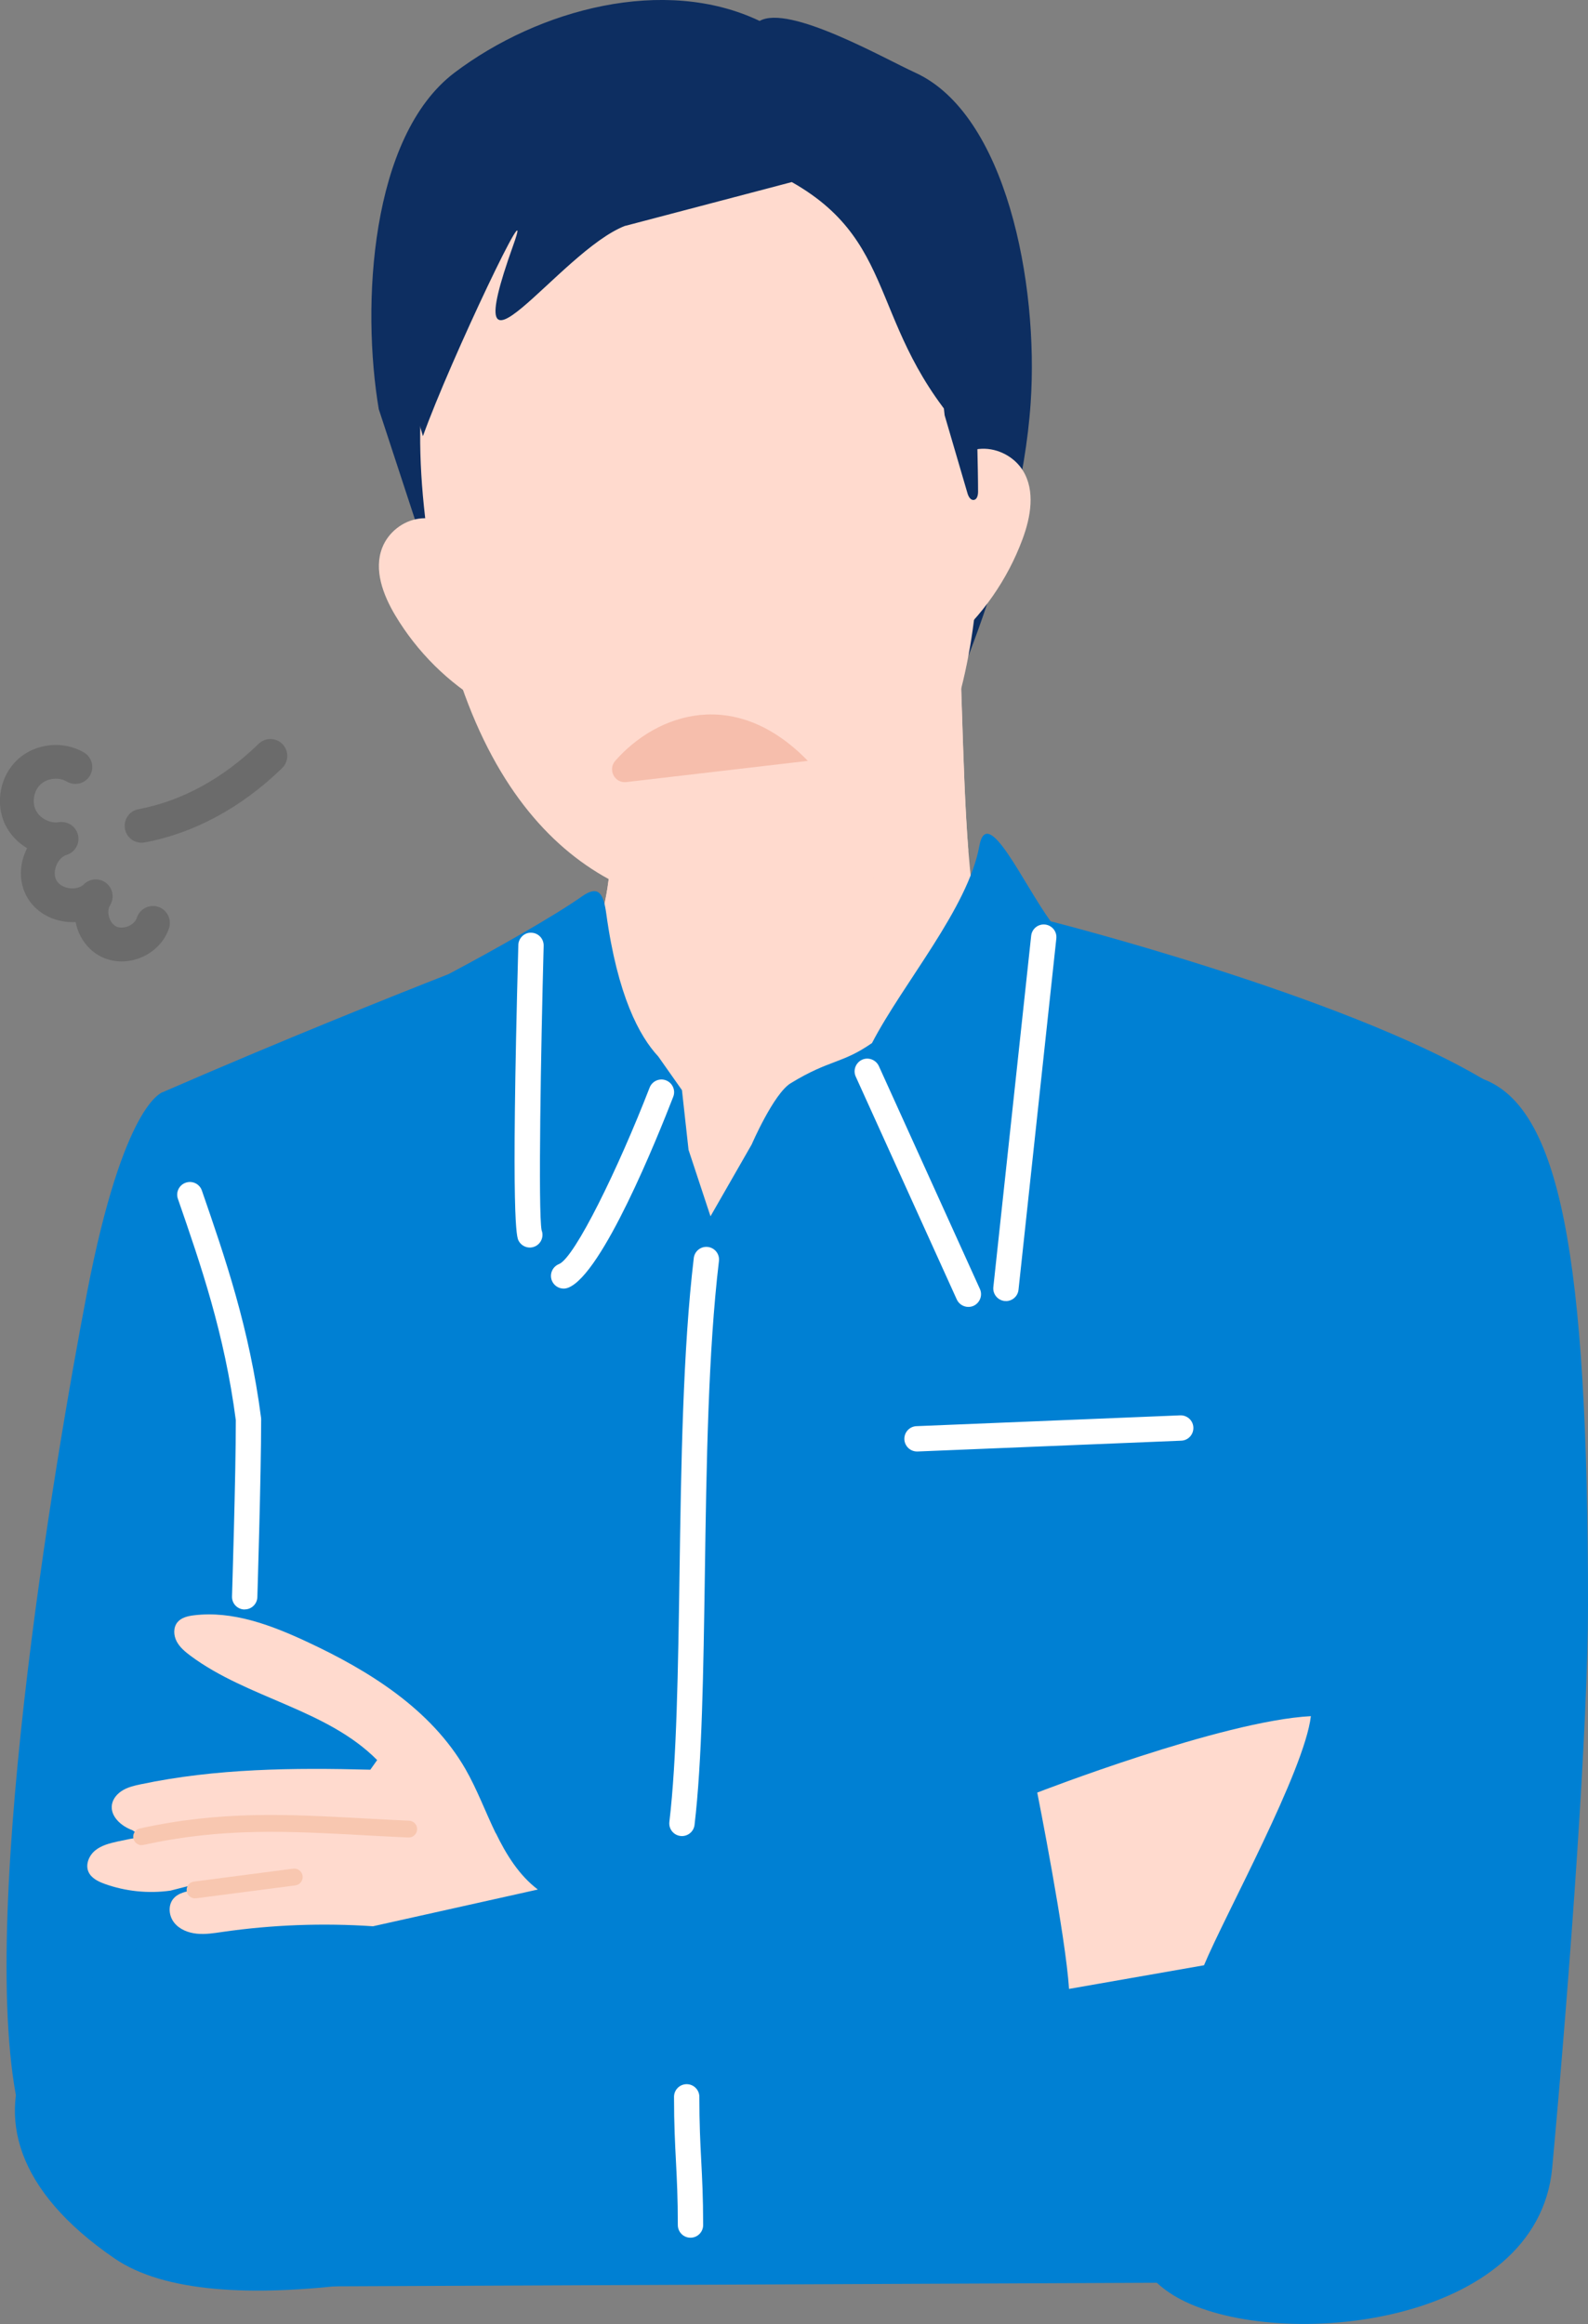 <?xml version="1.0" encoding="UTF-8"?>
<svg id="_レイヤー_2" data-name="レイヤー 2" xmlns="http://www.w3.org/2000/svg" viewBox="0 0 188.08 275.2">
  <rect x="0" y="0" width="188.08" height="275.2" fill="#808080" stroke="none"/>
  <defs>
    <style>
      .cls-1 {
        fill: #0080d3;
      }

      .cls-2 {
        fill: #fff;
      }

      .cls-3 {
        fill: #f8c7b0;
      }

      .cls-4 {
        fill: #f6beac;
      }

      .cls-5 {
        fill: #ffdace;
      }

      .cls-6 {
        fill: #6b6b6b;
      }

      .cls-7 {
        fill: #0d2e61;
      }
    </style>
  </defs>
  <g id="_レイヤー_2-2" data-name="レイヤー 2">
    <g>
      <path class="cls-7" d="M44.87,48.51c-2.09-12.32-1.01-32.37,8.97-39.91,9.97-7.53,24.85-11.5,36.13-6.12,3.5-1.99,14.75,4.45,18.42,6.12,10.74,4.89,14.65,24.89,13.68,39.11-1.24,18.18-10.37,37.62-14.57,46.52-20.23-9.48-37.41-13.34-56.04-25.66l-6.58-20.06Z"/>
      <path class="cls-6" d="M16.76,99.79c-.95,0-1.79-.67-1.96-1.64-.2-1.09.52-2.13,1.6-2.33,5.08-.94,10-3.62,14.23-7.74.79-.77,2.06-.76,2.83.04.77.79.75,2.06-.04,2.83-4.79,4.67-10.43,7.72-16.29,8.81-.12.02-.25.03-.37.03Z"/>
      <path class="cls-6" d="M14.41,113.85c-.8,0-1.58-.17-2.3-.5-1.44-.67-2.54-1.98-3.02-3.61-.05-.18-.1-.37-.14-.55-.4.02-.81,0-1.22-.05-1.92-.25-3.54-1.27-4.46-2.8s-1.05-3.45-.35-5.25c.09-.22.18-.44.29-.65-1.1-.65-2.02-1.61-2.59-2.78-1.24-2.56-.61-5.82,1.49-7.74s5.39-2.26,7.84-.81c.95.56,1.26,1.79.7,2.74s-1.79,1.26-2.74.7c-.93-.56-2.29-.41-3.09.32-.8.73-1.06,2.08-.59,3.05.47.98,1.68,1.61,2.75,1.44,1.04-.16,2.02.5,2.26,1.52.24,1.02-.36,2.05-1.36,2.36-.52.16-.98.64-1.22,1.28-.25.64-.23,1.3.05,1.77.28.47.85.8,1.53.89.68.09,1.32-.09,1.7-.47.72-.71,1.86-.77,2.65-.14.79.63.98,1.76.45,2.62-.23.37-.27.9-.12,1.41.15.52.48.94.87,1.12.39.18.92.16,1.42-.05.5-.22.87-.59,1-1,.34-1.05,1.47-1.62,2.52-1.29,1.05.34,1.63,1.47,1.29,2.52-.49,1.51-1.66,2.76-3.21,3.44-.78.34-1.6.51-2.41.51Z"/>
      <path class="cls-5" d="M71.51,75.57c4.84.54,36.88-7.58,41.72-8.12.83,13.24.7,27.62,1.86,37.37,1.18,9.88,10.98,13.44,24.3,13.44,6.64,0-6.45,70.83-41.01,70.83-39.24,0-54.58-68.42-48.64-69.43,12.89-2.17,20.08-.8,22.21-14.49,1.05-6.71,1.04-18.92-.44-29.6Z"/>
      <path class="cls-5" d="M68.12,113.65c1.04-.09,2.08-.22,3.11-.39,2.53-.43,5.05-1,7.52-1.71,2.21-.64,4.38-1.39,6.55-2.13,1.1-.38,2.21-.76,3.32-1.12,1.09-.36,2.19-.64,3.3-.95,1.18-.33,2.35-.68,3.52-1.02,1.17-.34,2.36-.61,3.51-.97,2.18-.68,4.36-1.36,6.55-2.01,2.25-.66,4.49-1.34,6.75-1.97.81-.23,1.62-.46,2.43-.69-.74-9.43-.74-21.76-1.46-33.23-4.84.54-36.88,8.66-41.72,8.12,1.48,10.68,1.49,22.89.44,29.6-.65,4.16-1.96,6.78-3.82,8.48Z"/>
      <path class="cls-5" d="M79.71,16.02c27.13-3.69,36.47,17.46,36.28,47.46-.16,24.99-10.25,42.07-26.48,44.16-14.63,1.11-31.56-6.56-37.62-36.78s.12-51.08,27.82-54.84Z"/>
      <path class="cls-1" d="M19.22,129.37s-4.58,1.23-8.91,23.68c-3.76,19.52-13.55,77.13-7.73,98.13,5.54,19.99,47.15,4.97,47.15,4.97,0,0-7.51-128.98-30.52-126.78Z"/>
      <path class="cls-1" d="M175.64,127.77c9.05,3.39,12.44,20.66,12.44,62.39,0,13.79-2.04,42.57-4.24,66.55-1.73,18.76-32.21,21.75-43.99,15.58-15.79-8.26-.32-35.87.92-45.5,3.34-26.03,20.44-104.43,34.88-99.03Z"/>
      <path class="cls-1" d="M28.92,225.55c23.67-6.72,94.81-11.56,94.81-11.56l8.01,29.34s-94.64,40.23-118.18,24.1c-23.48-16.09-8.53-35.1,15.36-41.88Z"/>
      <path class="cls-1" d="M175.64,127.77c-16.72-9.92-50.85-18.58-51.2-18.67-3.27-4.47-7.52-13.99-8.45-8.92-1.33,7.35-9.04,16.25-12.71,23.33-3.53,2.47-5,1.93-9.63,4.76-2.02,1.23-4.62,7.25-4.62,7.25l-4.88,8.51-2.6-7.87-.78-7.07-2.81-3.99c-2.25-2.41-4.82-7.23-6.15-16.88-.33-2.41-.91-3.47-2.9-2.06-3.27,2.31-10.47,6.38-15.78,9.19-6.52,2.56-19.56,7.76-33.92,14.01-2.25.98,1.51,9.18,1.51,13.8,0,37.67,4.53,127.64,4.53,127.64l142-.62s19.73-121.37,8.38-142.41Z"/>
      <path class="cls-4" d="M72.88,90.08c4.94-5.61,14.22-8.83,22.8.02l-21.5,2.51c-1.39.16-2.23-1.48-1.3-2.53Z"/>
      <path class="cls-5" d="M58.71,217.08c-1.22-2.52-2.19-5.16-3.58-7.59-4.08-7.08-11.4-11.65-18.8-15.09-4.21-1.96-8.77-3.69-13.38-3.12-.72.09-1.49.27-1.94.83-.5.62-.46,1.54-.09,2.25.37.71,1,1.23,1.64,1.71,6.81,5.06,16.13,6.32,22.11,12.35l-.81,1.14c-9.13-.24-18.29-.15-27.2,1.73-.72.15-1.45.32-2.09.69-.64.37-1.18.97-1.31,1.69-.24,1.4,1.09,2.58,2.43,3.06l1.11.77c-.96.17-1.91.35-2.86.56-.94.21-1.91.45-2.65,1.05-.75.6-1.2,1.68-.81,2.55.33.74,1.14,1.14,1.91,1.42,2.48.89,5.18,1.17,7.8.8l4.2-1.08,1.01.71-2.27.3c-.97.13-2.04.31-2.64,1.08-.62.8-.48,2.03.16,2.81.64.79,1.66,1.18,2.67,1.28,1.01.1,2.02-.06,3.03-.21,5.9-.85,11.89-1.07,17.83-.67l19.52-4.35c-2.23-1.69-3.75-4.15-4.97-6.67Z"/>
      <path class="cls-3" d="M16.78,218.5c-.46,0-.87-.32-.98-.79-.12-.54.22-1.07.76-1.19,9.62-2.12,17.49-1.69,26.59-1.19,1.71.09,3.47.19,5.3.27.55.02.98.49.95,1.04-.02.55-.5.98-1.04.95-1.83-.08-3.6-.18-5.31-.27-8.96-.49-16.71-.91-26.06,1.15-.07.02-.14.02-.22.02Z"/>
      <path class="cls-3" d="M23.1,224.8c-.49,0-.92-.37-.99-.87-.07-.55.31-1.05.86-1.12l11.75-1.53c.54-.07,1.05.31,1.12.86.07.55-.31,1.05-.86,1.12l-11.75,1.53s-.09,0-.13,0Z"/>
      <path id="_パス_" data-name="&amp;lt;パス&amp;gt;" class="cls-5" d="M142.6,232.72c2.53-6.05,11.88-22.99,12.66-29.5-10.53.55-32.41,9.05-32.41,9.05,0,0,3.39,17.05,3.76,23.25l15.99-2.8Z"/>
      <path class="cls-5" d="M111.63,56.09c.89-1.71,2.74-2.88,4.66-2.95s3.86.96,4.87,2.6c1.47,2.39.92,5.49-.06,8.12-1.77,4.77-4.77,9.08-8.64,12.38-.89-6.41-1.13-12.91-.72-19.36l-.12-.78Z"/>
      <path class="cls-5" d="M54.71,63.48c-1.18-1.52-3.21-2.34-5.12-2.06s-3.62,1.64-4.32,3.44c-1.02,2.61.09,5.56,1.52,7.97,2.6,4.37,6.33,8.07,10.73,10.62-.28-6.46-1.21-12.9-2.78-19.18l-.03-.79Z"/>
      <path class="cls-7" d="M74.07,26.73c-7.83,2.97-20.38,22.13-13.29,2.33,2.89-8.08-7.46,13.57-10.69,22.59-3.65-11.79-.47-25.57,8.36-34.2,8.84-8.62,23.05-11.41,34.28-6.28,6.82,3.12,12.27,8.78,16.11,15.23,4.77,8.01,7.25,17.36,7.07,26.68-13.44-13.44-8.8-23.98-22.13-31.52l-19.7,5.18Z"/>
      <path class="cls-2" d="M62.75,147.73c-.53,0-1.05-.29-1.32-.79-.23-.43-.94-1.73-.04-35.03.02-.83.73-1.51,1.54-1.46.83.02,1.48.71,1.46,1.54-.32,11.96-.67,31.58-.24,33.7.27.69-.02,1.5-.69,1.86-.23.12-.47.18-.71.18ZM64.07,145.52s0,0,0,0c0,0,0,0,0,0Z"/>
      <path class="cls-2" d="M66.76,152.59c-.6,0-1.16-.36-1.4-.95-.3-.77.07-1.64.84-1.95,1.87-.74,7.06-11.4,10.74-20.9.3-.77,1.17-1.16,1.94-.86.77.3,1.16,1.17.86,1.94-1.9,4.9-8.4,21.02-12.43,22.61-.18.07-.37.11-.55.11Z"/>
      <path class="cls-2" d="M119.14,154.06c-.05,0-.11,0-.16,0-.82-.09-1.42-.83-1.33-1.65l4.48-41.6c.09-.82.82-1.42,1.65-1.33.82.09,1.42.83,1.33,1.65l-4.48,41.6c-.08.77-.73,1.34-1.49,1.34Z"/>
      <path class="cls-2" d="M114.69,154.76c-.57,0-1.12-.33-1.37-.88l-11.97-26.4c-.34-.75,0-1.64.75-1.99.75-.34,1.64,0,1.99.75l11.97,26.4c.34.75,0,1.64-.75,1.99-.2.09-.41.13-.62.13Z"/>
      <path class="cls-2" d="M80.77,217.42c-.06,0-.12,0-.18-.01-.82-.1-1.41-.84-1.31-1.67.87-7.34,1.03-17.99,1.2-29.26.19-13.09.4-26.63,1.69-37.51.1-.82.84-1.41,1.67-1.31.82.1,1.41.84,1.31,1.67-1.28,10.73-1.48,24.19-1.67,37.2-.17,11.35-.33,22.08-1.22,29.57-.09.76-.74,1.32-1.49,1.32Z"/>
      <path class="cls-7" d="M111.88,49.17c.9,3.07,1.8,6.15,2.7,9.22.11.39.36.87.76.81.4-.06.5-.58.5-.99,0-2.89-.18-8.21-.18-11.1-1.61.3-3.99-2.04-4.1-.81l.32,2.86Z"/>
      <path class="cls-2" d="M108.61,171.88c-.8,0-1.46-.63-1.5-1.44-.03-.83.61-1.53,1.44-1.56l31.23-1.28c.83-.03,1.53.61,1.56,1.44.03.83-.61,1.53-1.44,1.56l-31.23,1.28s-.04,0-.06,0Z"/>
      <path class="cls-2" d="M81.78,264.98h0c-.83,0-1.5-.67-1.5-1.5,0-3.21-.11-5.4-.22-7.51-.11-2.15-.23-4.38-.23-7.67,0-.83.67-1.5,1.5-1.5h0c.83,0,1.5.67,1.5,1.5,0,3.21.11,5.4.22,7.51.11,2.15.23,4.38.23,7.67,0,.83-.67,1.5-1.5,1.5Z"/>
      <path class="cls-2" d="M28.98,190.59s-.03,0-.05,0c-.83-.03-1.48-.72-1.45-1.55,0-.14.45-14.21.45-20.86-1.34-10.26-4.14-18.37-6.86-26.22-.27-.78.14-1.64.93-1.91.78-.27,1.64.14,1.91.93,2.77,8.01,5.63,16.3,7.01,26.91,0,.06.01.13.01.19,0,6.66-.45,20.91-.45,21.05-.03.81-.69,1.45-1.5,1.45Z"/>
    </g>
  </g>
</svg>